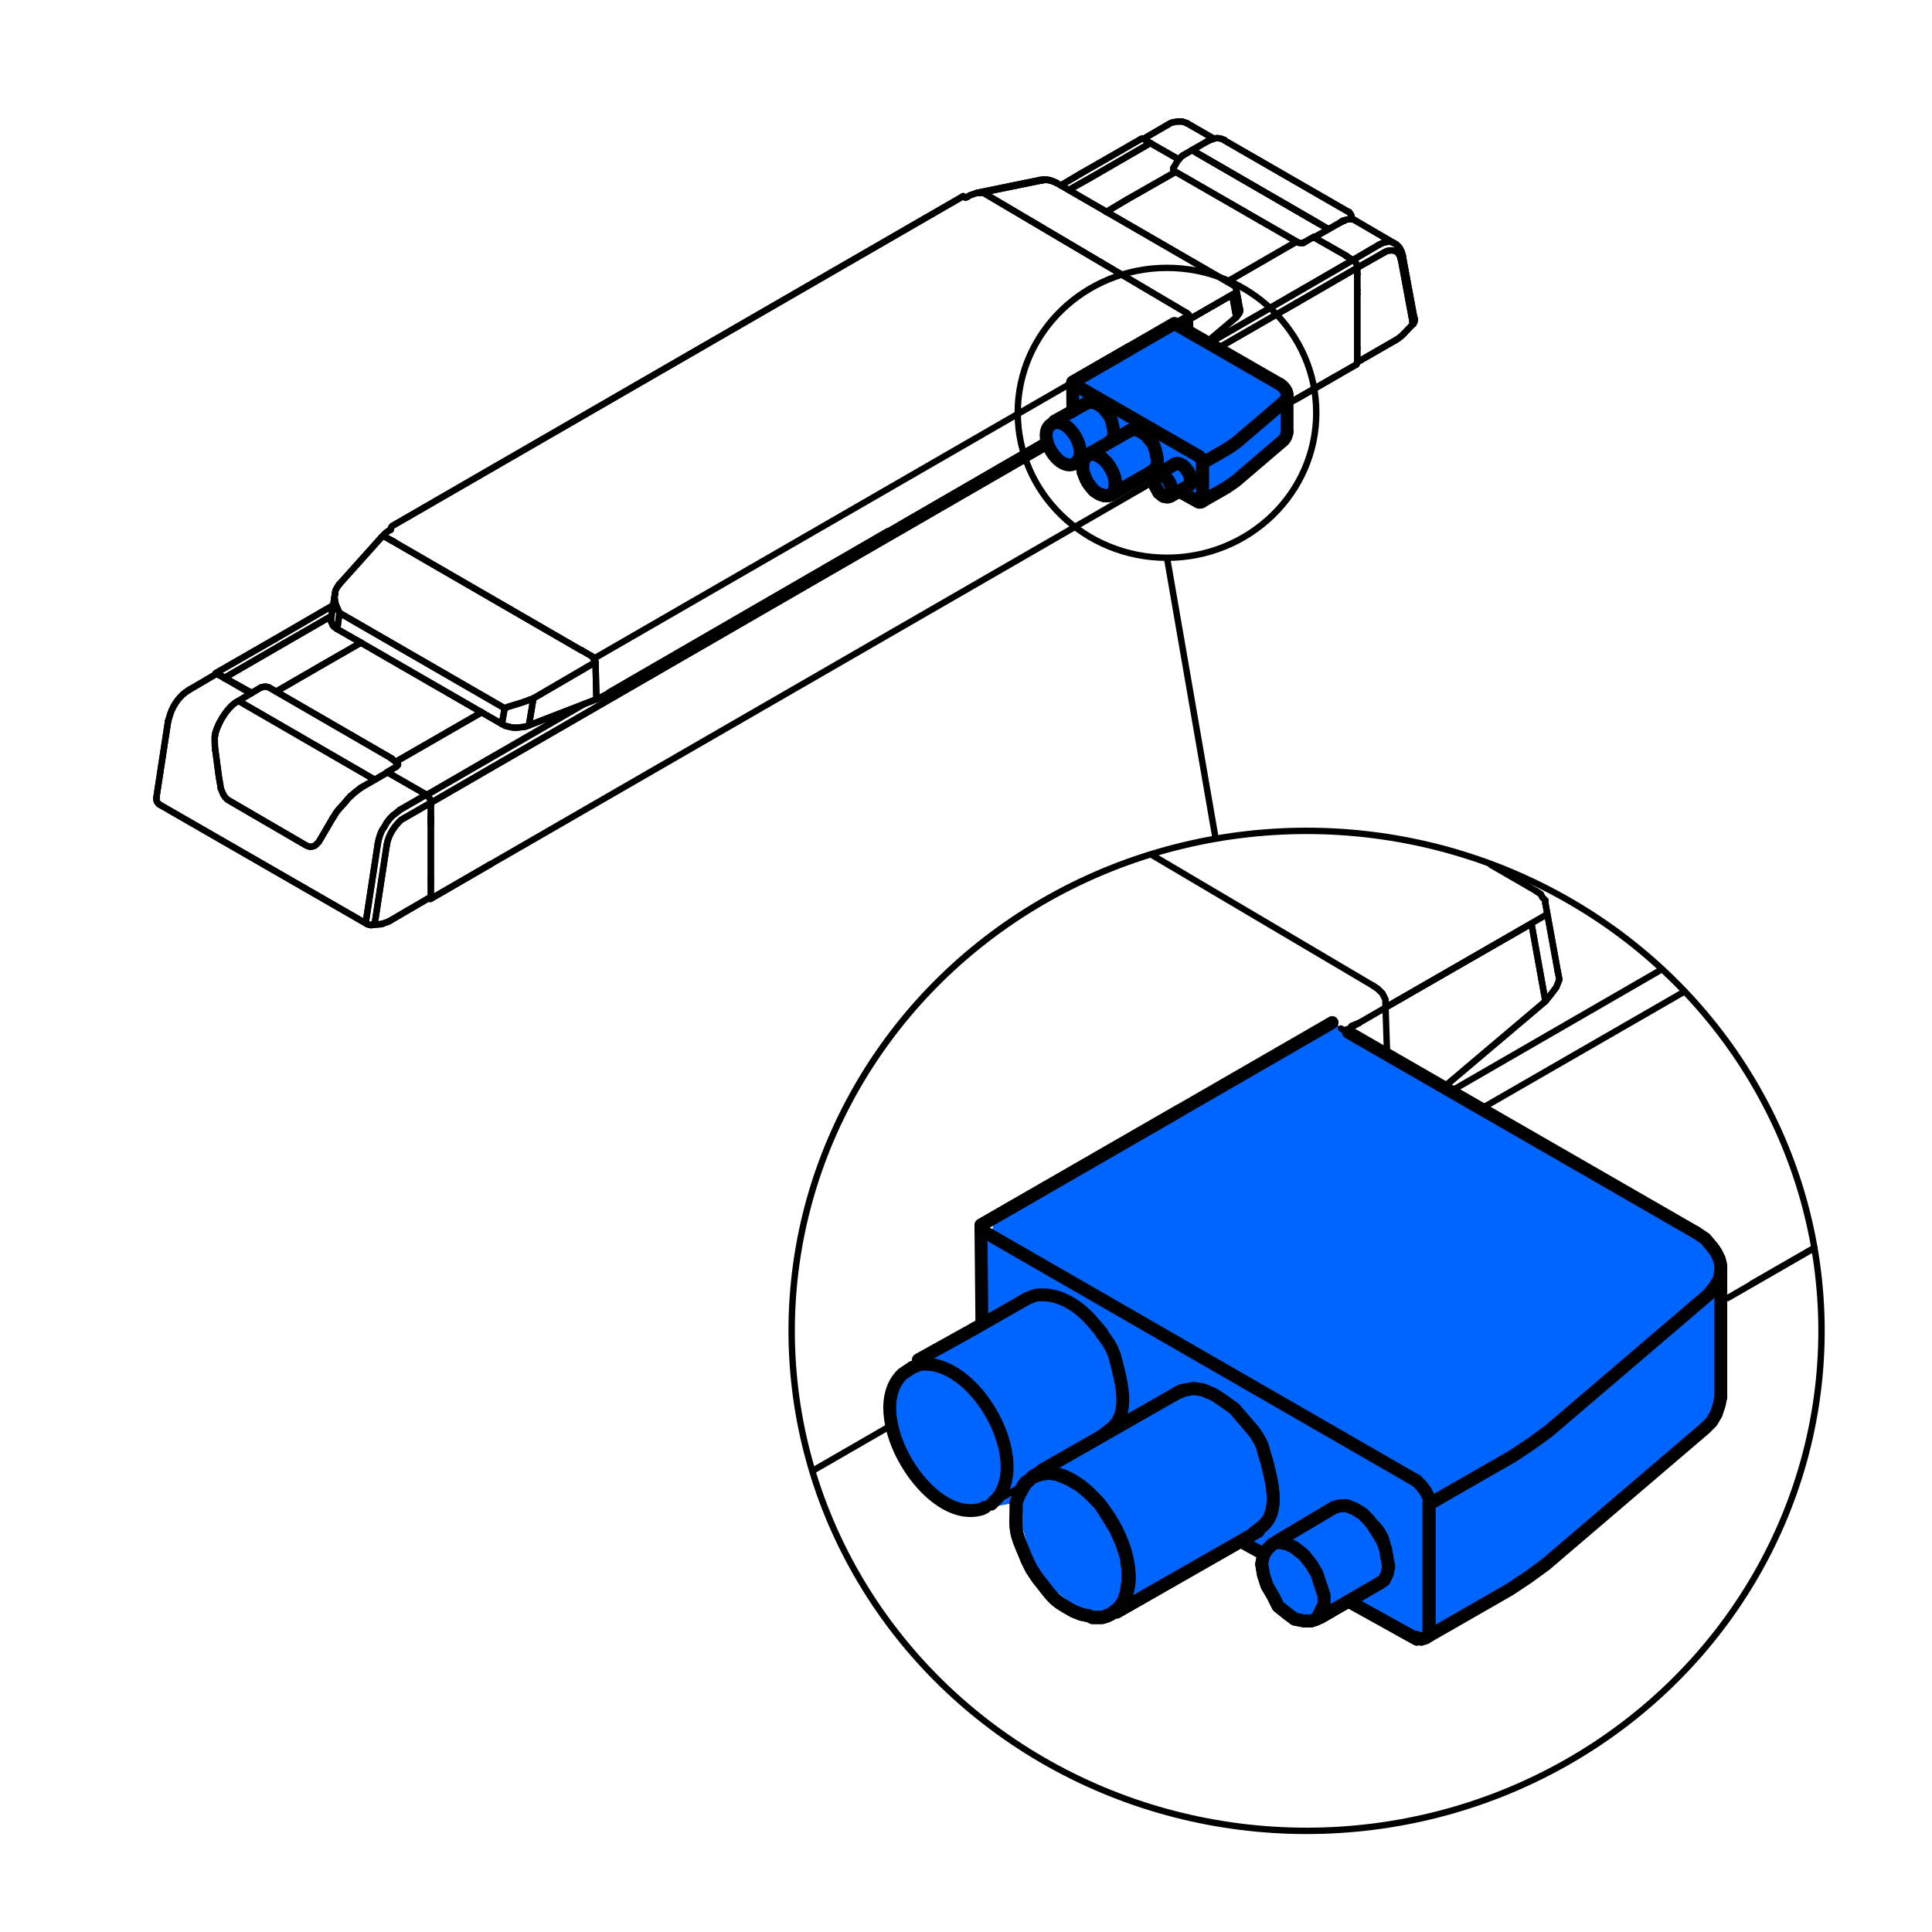 <?xml version="1.0" encoding="UTF-8"?>
<!DOCTYPE svg PUBLIC "-//W3C//DTD SVG 1.1//EN" "http://www.w3.org/Graphics/SVG/1.1/DTD/svg11.dtd">
<!-- Creator: CorelDRAW 2017 -->
<svg xmlns="http://www.w3.org/2000/svg" xml:space="preserve" width="400px" height="400px" version="1.1" style="shape-rendering:geometricPrecision; text-rendering:geometricPrecision; image-rendering:optimizeQuality; fill-rule:evenodd; clip-rule:evenodd"
viewBox="0 0 400000 400000"
 xmlns:xlink="http://www.w3.org/1999/xlink">
 <defs>
  <style type="text/css">
   <![CDATA[
    .str2 {stroke:black;stroke-width:1322}
    .str1 {stroke:black;stroke-width:2668;stroke-linecap:round;stroke-linejoin:round}
    .str0 {stroke:black;stroke-width:1322;stroke-linecap:round;stroke-linejoin:round}
    .fil0 {fill:none}
    .fil2 {fill:none;fill-rule:nonzero}
    .fil1 {fill:#0064FF}
   ]]>
  </style>
 </defs>
 <g id="Layer_x0020_1">
  <rect class="fil0" x="-1" y="-3" width="400002" height="400000"/>
  <polygon class="fil1" points="255390,223575 275955,211706 340548,249086 356132,259784 356274,289245 354345,294386 316427,326523 293350,339376 279469,331664 269116,336508 264632,332564 261404,322884 258106,319070 237812,330836 224677,334397 214234,325880 210378,311098 203308,312383 192500,309858 185592,298418 184756,287835 188882,282742 203292,274125 203146,259567 205165,255833 206017,252071 "/>
  <line class="fil2 str0" x1="279790" y1="212763" x2="279790" y2= "214049" />
  <line class="fil2 str0" x1="278828" y1="213406" x2="279790" y2= "212763" />
  <line class="fil2 str0" x1="319962" y1="207299" x2="299074" y2= "224973" />
  <line class="fil2 str0" x1="287183" y1="218226" x2="286861" y2= "208583" />
  <polyline class="fil2 str0" points="319962,207299 321247,205692 322210,204406 322853,202799 322531,201192 "/>
  <line class="fil2 str0" x1="317069" y1="191230" x2="319962" y2= "207299" />
  <line class="fil2 str0" x1="319962" y1="187054" x2="322531" y2= "201192" />
  <polyline class="fil2 str0" points="286861,208583 286861,206978 286218,205692 285254,204728 284290,204085 "/>
  <line class="fil2 str0" x1="286861" y1="208583" x2="317069" y2= "191230" />
  <line class="fil2 str0" x1="279790" y1="212440" x2="281397" y2= "211797" />
  <polyline class="fil2 str0" points="318033,184482 318997,185125 319319,185768 319962,186411 319962,187054 "/>
  <polyline class="fil2 str1" points="226123,334879 228052,334879 229980,334236 231266,333272 232552,331665 233194,329736 233516,327486 233516,324916 233194,322345 232230,319452 230945,316560 229337,313990 227730,311419 225480,309169 223554,307562 221304,306276 219054,305312 217125,304992 215197,305312 213592,305955 212306,307240 211342,308848 "/>
  <path class="fil2 str1" d="M230302 333914l1285 -964c7373,-8110 -5273,-29647 -16069,-27958l-1605 641"/>
  <polyline class="fil2 str1" points="259411,296143 255556,291645 253307,290038 251378,288752 249128,287788 247200,287466 245272,287788 243665,288430 "/>
  <path class="fil2 str1" d="M211021 309490l-643 1607 0 1929c-288,4852 470,5434 2250,9962l964 1928 1283 1927c3179,3893 2861,4275 7393,6750l1607 643 1605 321"/>
  <line class="fil2 str1" x1="211021" y1="309490" x2="211342" y2= "308848" />
  <polyline class="fil2 str1" points="225480,334557 226123,334879 228373,334879 229337,334557 230302,333914 "/>
  <polyline class="fil2 str1" points="213913,305633 213270,306276 212306,306919 211663,307883 211342,308848 "/>
  <line class="fil2 str1" x1="260509" y1="317018" x2="231201" y2= "333770" />
  <line class="fil2 str1" x1="244490" y1="287960" x2="215728" y2= "304395" />
  <line class="fil2 str1" x1="217125" y1="303707" x2="213913" y2= "305633" />
  <path class="fil2 str0" d="M205235 311419l1286 -1286c6716,-8448 -4827,-28979 -16067,-27636l-1607 643"/>
  <path class="fil2 str0" d="M228103 275902l-1927 -2250c-2943,-3429 -7228,-6163 -11890,-5463l-1607 643"/>
  <line class="fil2 str0" x1="187631" y1="283949" x2="190132" y2= "281533" />
  <line class="fil2 str0" x1="201701" y1="275105" x2="190132" y2= "281533" />
  <line class="fil2 str0" x1="205235" y1="311419" x2="203950" y2= "312062" />
  <path class="fil2 str0" d="M188847 283140l-965 641 -964 643c-8651,8017 5182,31536 16390,27959l642 -321"/>
  <line class="fil2 str0" x1="212679" y1="268832" x2="201701" y2= "275105" />
  <line class="fil2 str0" x1="211342" y1="307835" x2="206200" y2= "310728" />
  <line class="fil2 str1" x1="293256" y1="339035" x2="293288" y2= "339055" />
  <line class="fil2 str1" x1="295860" y1="337448" x2="295860" y2= "311419" />
  <line class="fil2 str0" x1="356274" y1="289245" x2="356274" y2= "263214" />
  <line class="fil2 str0" x1="279147" y1="213726" x2="277614" y2= "212936" />
  <polyline class="fil2 str0" points="293288,306598 294252,307562 295217,308848 295860,310133 295860,311419 313212,301457 317069,298885 320604,296314 353705,268035 354988,266428 355953,264821 356274,263214 "/>
  <line class="fil2 str0" x1="351133" y1="255181" x2="279148" y2= "213726" />
  <polyline class="fil2 str0" points="356274,263214 356274,261931 355953,260645 355310,259359 354667,258395 353062,256467 351133,255181 "/>
  <polyline class="fil2 str1" points="295860,337448 295860,338412 295217,339055 294252,339376 293288,339055 "/>
  <polyline class="fil2 str0" points="295217,339055 312569,329093 316426,326523 319962,323952 353062,295671 354346,294386 355310,292781 355953,290852 356274,289245 "/>
  <polygon class="fil2 str1" points="261214,323833 261594,326110 262353,328388 263492,330286 264631,332564 266530,334083 268049,335222 269945,335602 271464,335602 272603,335222 274122,332185 274122,330286 273362,328008 272603,325732 271464,323833 269945,321935 268049,320416 266530,319657 264631,319277 263492,319657 262353,320796 261594,321935 "/>
  <polyline class="fil2 str1" points="276257,312062 277542,311740 278828,311740 280433,312383 282040,313347 283326,314633 284281,315825 286329,319143 "/>
  <polyline class="fil2 str1" points="286218,318809 286861,320738 287183,322666 287504,324273 287183,325880 286540,327165 285576,327808 "/>
  <line class="fil2 str1" x1="279469" y1="331665" x2="293350" y2= "339376" />
  <line class="fil2 str1" x1="285576" y1="327808" x2="273364" y2= "334879" />
  <line class="fil2 str1" x1="276257" y1="312062" x2="264366" y2= "319131" />
  <path class="fil2 str1" d="M284493 316014c823,763 1808,2320 1906,3336"/>
  <line class="fil2 str0" x1="278428" y1="213487" x2="319811" y2= "189577" />
  <line class="fil2 str0" x1="357695" y1="268742" x2="375659" y2= "258373" />
  <path class="fil2 str0" d="M228340 297097l1755 -1347c3919,-3179 2013,-9775 990,-13854l-350 -1282 -546 -1364 -670 -1191 -1532 -2157"/>
  <path class="fil2 str1" d="M259586 317376l1710 -1311c3818,-3098 1961,-9522 964,-13496l-214 -688 -210 -673 -261 -951 -273 -996 -594 -1189 -775 -1253 -880 -1094"/>
  <line class="fil2 str0" x1="184666" y1="295031" x2="168583" y2= "304314" />
  <line class="fil2 str0" x1="279790" y1="212763" x2="279790" y2= "214049" />
  <line class="fil2 str0" x1="319962" y1="207299" x2="299074" y2= "224973" />
  <line class="fil2 str0" x1="284290" y1="204085" x2="238470" y2= "177001" />
  <polyline class="fil2 str0" points="319962,207299 321247,205692 322210,204406 322853,202799 322531,201192 "/>
  <line class="fil2 str0" x1="317069" y1="191230" x2="319962" y2= "207299" />
  <line class="fil2 str0" x1="308659" y1="179056" x2="318034" y2= "184482" />
  <line class="fil2 str0" x1="319962" y1="187054" x2="322531" y2= "201192" />
  <polyline class="fil2 str0" points="286861,208583 286861,206978 286218,205692 285254,204728 284290,204085 "/>
  <line class="fil2 str0" x1="286861" y1="208583" x2="317069" y2= "191230" />
  <line class="fil2 str0" x1="279790" y1="212440" x2="281397" y2= "211797" />
  <polyline class="fil2 str0" points="318033,184482 318997,185125 319319,185768 319962,186411 319962,187054 "/>
  <line class="fil2 str0" x1="306785" y1="229473" x2="348794" y2= "205265" />
  <line class="fil2 str0" x1="300359" y1="225937" x2="344125" y2= "200660" />
  <line class="fil2 str0" x1="362702" y1="265785" x2="375659" y2= "258340" />
  <polyline class="fil2 str1" points="226123,334879 228052,334879 229980,334236 231266,333272 232552,331665 233194,329736 233516,327486 233516,324916 233194,322345 232230,319452 230945,316560 229337,313990 227730,311419 225480,309169 223554,307562 221304,306276 219054,305312 217125,304992 215197,305312 213592,305955 212306,307240 211342,308848 "/>
  <path class="fil2 str1" d="M230302 333914l1285 -964c7373,-8110 -5273,-29647 -16069,-27958l-1605 641"/>
  <polyline class="fil2 str1" points="259411,296143 255556,291645 253307,290038 251378,288752 249128,287788 247200,287466 245272,287788 243665,288430 "/>
  <path class="fil2 str1" d="M211021 309490l-643 1607 0 1929c-288,4852 470,5434 2250,9962l964 1928 1283 1927c3179,3893 2861,4275 7393,6750l1607 643 1605 321"/>
  <line class="fil2 str1" x1="211021" y1="309490" x2="211342" y2= "308848" />
  <polyline class="fil2 str1" points="225480,334557 226123,334879 228373,334879 229337,334557 230302,333914 "/>
  <polyline class="fil2 str1" points="213913,305633 213270,306276 212306,306919 211663,307883 211342,308848 "/>
  <line class="fil2 str1" x1="260509" y1="317018" x2="231201" y2= "333770" />
  <line class="fil2 str1" x1="244490" y1="287960" x2="215728" y2= "304395" />
  <line class="fil2 str1" x1="217125" y1="303707" x2="213913" y2= "305633" />
  <path class="fil2 str1" d="M205235 311419l1286 -1286c6716,-8448 -4827,-28979 -16067,-27636l-1607 643"/>
  <path class="fil2 str1" d="M228103 275902l-1927 -2250c-2943,-3429 -7228,-6163 -11890,-5463l-1607 643"/>
  <line class="fil2 str0" x1="187631" y1="283949" x2="190132" y2= "281533" />
  <line class="fil2 str1" x1="201701" y1="275105" x2="190132" y2= "281533" />
  <line class="fil2 str0" x1="205235" y1="311419" x2="203950" y2= "312062" />
  <path class="fil2 str1" d="M188847 283140l-965 641 -964 643c-8651,8017 5182,31536 16390,27959l642 -321"/>
  <line class="fil2 str1" x1="212679" y1="268832" x2="201701" y2= "275105" />
  <line class="fil2 str0" x1="211342" y1="307835" x2="206200" y2= "310728" />
  <line class="fil2 str1" x1="293256" y1="339035" x2="293288" y2= "339055" />
  <line class="fil2 str1" x1="295860" y1="337448" x2="295860" y2= "311419" />
  <line class="fil2 str1" x1="203346" y1="254784" x2="293288" y2= "306598" />
  <line class="fil2 str1" x1="356274" y1="289245" x2="356274" y2= "263214" />
  <polyline class="fil2 str1" points="293288,306598 294252,307562 295217,308848 295860,310133 295860,311419 313212,301457 317069,298885 320604,296314 353705,268035 354988,266428 355953,264821 356274,263214 "/>
  <line class="fil2 str1" x1="351133" y1="255181" x2="279148" y2= "213726" />
  <polyline class="fil2 str1" points="356274,263214 356274,261931 355953,260645 355310,259359 354667,258395 353062,256467 351133,255181 "/>
  <polyline class="fil2 str1" points="295860,337448 295860,338412 295217,339055 294252,339376 293288,339055 "/>
  <polyline class="fil2 str1" points="295217,339055 312569,329093 316426,326523 319962,323952 353062,295671 354346,294386 355310,292781 355953,290852 356274,289245 "/>
  <polygon class="fil2 str1" points="261214,323833 261594,326110 262353,328388 263492,330286 264631,332564 266530,334083 268049,335222 269945,335602 271464,335602 272603,335222 274122,332185 274122,330286 273362,328008 272603,325732 271464,323833 269945,321935 268049,320416 266530,319657 264631,319277 263492,319657 262353,320796 261594,321935 "/>
  <polyline class="fil2 str1" points="276257,312062 277542,311740 278828,311740 280433,312383 282040,313347 283326,314633 284281,315825 286329,319143 "/>
  <polyline class="fil2 str1" points="286218,318809 286861,320738 287183,322666 287504,324273 287183,325880 286540,327165 285576,327808 "/>
  <line class="fil2 str1" x1="279469" y1="331665" x2="293350" y2= "339376" />
  <line class="fil2 str1" x1="285576" y1="327808" x2="273364" y2= "334879" />
  <line class="fil2 str1" x1="276257" y1="312062" x2="264366" y2= "319131" />
  <path class="fil2 str1" d="M284493 316014c823,763 1808,2320 1906,3336"/>
  <path class="fil2 str1" d="M228340 297097l1755 -1347c3919,-3179 2013,-9775 990,-13854l-350 -1282 -546 -1364 -670 -1191 -1532 -2157"/>
  <path class="fil2 str1" d="M259586 317376l1710 -1311c3818,-3098 1961,-9522 964,-13496l-214 -688 -210 -673 -261 -951 -273 -996 -594 -1189 -775 -1253 -880 -1094"/>
  <line class="fil2 str1" x1="257047" y1="319208" x2="261691" y2= "321788" />
  <polyline class="fil2 str1" points="203292,274125 203087,253609 244230,229943 "/>
  <polyline class="fil2 str1" points="275803,211706 274598,212417 203622,253381 "/>
  <ellipse class="fil0 str2" cx="270515" cy="275541" rx="106610" ry="103520"/>
  <polygon class="fil1" points="237231,70404 243192,66963 261916,77798 266434,80899 266475,89440 265916,90930 254924,100246 248234,103972 244211,101736 241209,103140 239910,101997 238974,99191 238018,98085 232135,101496 228328,102529 225300,100059 224183,95774 222133,96147 219000,95415 216998,92099 216755,89031 217951,87554 222128,85057 222086,80837 222672,79754 222919,78664 "/>
  <polyline class="fil2 str0" points="270108,50128 272064,49010 272157,49104 277561,46029 278446,45610 "/>
  <polyline class="fil2 str0" points="279703,45377 279796,45191 279703,45191 "/>
  <line class="fil2 str0" x1="277933" y1="45750" x2="277561" y2= "46029" />
  <line class="fil2 str0" x1="277933" y1="45750" x2="278212" y2= "45657" />
  <line class="fil2 str0" x1="243093" y1="35409" x2="268804" y2= "50222" />
  <polyline class="fil2 str0" points="243093,35409 242907,35223 242907,34851 "/>
  <polyline class="fil2 str0" points="270108,50128 269828,50315 269083,50315 268804,50222 "/>
  <line class="fil2 str0" x1="279796" y1="44725" x2="279796" y2= "45191" />
  <polyline class="fil2 str0" points="253526,29075 279051,43794 279330,43887 279516,44166 279703,44445 279796,44632 279796,44725 "/>
  <line class="fil2 str0" x1="279796" y1="45004" x2="279703" y2= "45377" />
  <polyline class="fil2 str0" points="242907,34851 243838,33267 244117,32987 244397,32615 244676,32335 244956,32149 "/>
  <line class="fil2 str0" x1="249800" y1="29354" x2="244956" y2= "32149" />
  <path class="fil2 str0" d="M249800 29354l559 -279c1155,-447 1511,-654 2702,-279l465 186"/>
  <polyline class="fil2 str0" points="82028,158747 80164,159865 79978,160051 74668,163125 "/>
  <polyline class="fil2 str0" points="82307,158002 82400,158188 82400,158374 82214,158561 82028,158747 "/>
  <line class="fil2 str0" x1="81004" y1="156977" x2="55572" y2= "142259" />
  <polyline class="fil2 str0" points="53989,142352 54734,142166 55107,142166 55480,142259 "/>
  <line class="fil2 str0" x1="49145" y1="145239" x2="53989" y2= "142352" />
  <path class="fil2 str0" d="M44520 152386c163,-1902 2166,-5450 4159,-6867l466 -280"/>
  <line class="fil2 str0" x1="82308" y1="158002" x2="81190" y2= "157164" />
  <line class="fil2 str0" x1="81004" y1="156977" x2="81190" y2= "157164" />
  <line class="fil2 str0" x1="278120" y1="45750" x2="278028" y2= "45750" />
  <polyline class="fil2 str0" points="279425,45377 278772,45470 278120,45750 "/>
  <line class="fil2 str0" x1="290044" y1="53668" x2="292466" y2= "66710" />
  <path class="fil2 str0" d="M286411 52364l652 -373c1238,-309 2273,-228 2795,1118l186 559"/>
  <line class="fil2 str0" x1="281008" y1="55438" x2="286411" y2= "52364" />
  <polyline class="fil2 str0" points="292465,66710 292745,66524 292838,66244 292838,65965 "/>
  <polyline class="fil2 str0" points="290416,52923 290416,53203 290323,53482 290044,53668 "/>
  <polyline class="fil2 str0" points="288739,50408 288180,50128 287621,50035 286876,50128 286224,50315 285479,50687 "/>
  <line class="fil2 str0" x1="285479" y1="50687" x2="280076" y2= "53854" />
  <polyline class="fil2 str0" points="292558,67083 292558,66989 292465,66710 "/>
  <polyline class="fil2 str0" points="280448,45563 280262,45470 279982,45377 279423,45377 "/>
  <line class="fil2 str0" x1="281007" y1="75001" x2="288926" y2= "70436" />
  <line class="fil2 str0" x1="236665" y1="28796" x2="241789" y2= "25815" />
  <polyline class="fil2 str0" points="245794,25535 245329,25349 244770,25163 243745,25163 243279,25256 242720,25349 242254,25535 241789,25815 "/>
  <line class="fil2 str0" x1="251291" y1="28703" x2="245794" y2= "25535" />
  <line class="fil2 str0" x1="292838" y1="65965" x2="290416" y2= "52923" />
  <polyline class="fil2 str0" points="288739,50408 289112,50594 289671,51153 289857,51432 290230,52178 290416,52923 "/>
  <polyline class="fil2 str0" points="290603,69132 290230,69504 289764,69877 289391,70156 288926,70436 "/>
  <line class="fil2 str0" x1="290603" y1="69132" x2="292558" y2= "67083" />
  <path class="fil2 str0" d="M292555 67132c302,-314 433,-754 353,-1182"/>
  <line class="fil2 str0" x1="288739" y1="50408" x2="280448" y2= "45563" />
  <line class="fil2 str0" x1="278119" y1="45750" x2="278446" y2= "45610" />
  <polyline class="fil2 str0" points="74668,163125 73363,164150 72618,164802 "/>
  <line class="fil2 str0" x1="89200" y1="182036" x2="89200" y2= "181943" />
  <polyline class="fil2 str0" points="45323,139744 45044,139651 44578,139651 "/>
  <line class="fil2 str0" x1="45323" y1="139744" x2="51938" y2= "143563" />
  <line class="fil2 str0" x1="80164" y1="159865" x2="88268" y2= "164523" />
  <polyline class="fil2 str0" points="89200,166200 89200,165827 89013,165455 88827,165082 88548,164802 88268,164523 "/>
  <line class="fil2 str0" x1="89200" y1="166665" x2="89200" y2= "166200" />
  <line class="fil2 str0" x1="89200" y1="166759" x2="89200" y2= "166665" />
  <line class="fil2 str0" x1="89200" y1="170671" x2="89200" y2= "168994" />
  <line class="fil2 str0" x1="89200" y1="185669" x2="89200" y2= "166225" />
  <line class="fil2 str0" x1="79139" y1="191258" x2="78767" y2= "191352" />
  <line class="fil2 str0" x1="83704" y1="169367" x2="89200" y2= "166200" />
  <path class="fil2 str0" d="M80071 174956l186 -838c482,-1690 1520,-3185 2794,-4378l653 -373"/>
  <line class="fil2 str0" x1="77649" y1="190793" x2="80071" y2= "174956" />
  <polyline class="fil2 str0" points="77649,190793 77462,191165 77183,191445 76810,191538 "/>
  <line class="fil2 str0" x1="88268" y1="164523" x2="82772" y2= "167690" />
  <polyline class="fil2 str0" points="82772,167690 82121,168249 81375,168808 80723,169460 80071,170299 79605,171137 79046,171975 78674,172907 78394,173838 78208,174770 "/>
  <polyline class="fil2 str0" points="78208,174770 75786,190606 75786,190886 75879,191165 76065,191352 "/>
  <polyline class="fil2 str0" points="68892,169367 66657,173186 66004,174304 65632,174677 65259,175049 64793,175235 64327,175329 63861,175235 63396,175049 47560,165827 47094,165548 46628,165082 46255,164523 45696,163218 45603,162474 45323,160890 44579,155301 "/>
  <path class="fil2 str0" d="M72618 164802l-652 653c-763,1076 -2242,2339 -2701,3353l-373 559"/>
  <path class="fil2 str0" d="M44579 155301l-94 -839c13,-2136 -246,-1985 571,-3994l428 -919"/>
  <polyline class="fil2 str0" points="80630,190699 80257,190886 79698,191072 79232,191258 78767,191352 "/>
  <line class="fil2 str0" x1="76810" y1="191538" x2="78767" y2= "191352" />
  <line class="fil2 str0" x1="80630" y1="190699" x2="89200" y2= "185692" />
  <path class="fil2 str0" d="M75995 191304c249,144 538,205 824,172"/>
  <line class="fil2 str0" x1="33027" y1="166573" x2="76065" y2= "191352" />
  <line class="fil2 str0" x1="32375" y1="165176" x2="34797" y2= "149339" />
  <path class="fil2 str0" d="M39175 142818l-838 559c-1552,1189 -2776,3153 -3261,5030l-279 932"/>
  <line class="fil2 str0" x1="39175" y1="142818" x2="44578" y2= "139651" />
  <path class="fil2 str0" d="M32391 165204c-84,550 177,1095 659,1374"/>
  <line class="fil2 str0" x1="216729" y1="91024" x2="186640" y2= "108444" />
  <line class="fil2 str0" x1="183753" y1="110027" x2="126089" y2= "143377" />
  <line class="fil2 str0" x1="216729" y1="91117" x2="186547" y2= "108537" />
  <line class="fil2 str0" x1="186490" y1="108537" x2="125446" y2= "143843" />
  <line class="fil2 str0" x1="80909" y1="109655" x2="80909" y2= "109469" />
  <line class="fil2 str0" x1="244304" y1="67269" x2="244304" y2= "67642" />
  <polyline class="fil2 str0" points="246167,65220 244114,66430 123202,136217 "/>
  <line class="fil2 str0" x1="244025" y1="67456" x2="244304" y2= "67269" />
  <line class="fil2 str0" x1="199403" y1="40627" x2="199873" y2= "40906" />
  <polyline class="fil2 str0" points="80908,109469 81001,109189 81187,108910 199402,40627 "/>
  <polyline class="fil2 str0" points="122457,135831 122736,136110 122922,136390 123109,136763 123202,137135 "/>
  <path class="fil2 str0" d="M104478 146637l652 -279c1272,-420 2562,-739 3819,-1211l746 -280"/>
  <line class="fil2 str0" x1="109695" y1="144867" x2="110439" y2= "144588" />
  <line class="fil2 str0" x1="110439" y1="144588" x2="123202" y2= "137135" />
  <polyline class="fil2 str0" points="69359,122882 69265,123628 69359,124373 69545,125211 69917,126050 70290,126888 "/>
  <polyline class="fil2 str0" points="69359,122882 69452,122230 69824,121578 70196,121019 "/>
  <line class="fil2 str0" x1="79047" y1="111145" x2="70196" y2= "121019" />
  <line class="fil2 str0" x1="80907" y1="111817" x2="120474" y2= "134710" />
  <line class="fil2 str0" x1="74202" y1="132757" x2="69824" y2= "130242" />
  <line class="fil2 str0" x1="79406" y1="110985" x2="81748" y2= "112263" />
  <line class="fil2 str0" x1="120407" y1="134620" x2="122457" y2= "135831" />
  <polyline class="fil2 str0" points="123481,144774 124506,144308 125438,143843 "/>
  <line class="fil2 str0" x1="123481" y1="144774" x2="109508" y2= "150177" />
  <line class="fil2 str0" x1="103919" y1="149898" x2="99541" y2= "147382" />
  <polyline class="fil2 str0" points="123202,137135 123295,137042 123109,136763 122736,136017 122457,135831 "/>
  <line class="fil2 str0" x1="123295" y1="137042" x2="123481" y2= "144774" />
  <polyline class="fil2 str0" points="80817,109747 80723,109747 80257,110027 79792,110399 79047,111145 "/>
  <polyline class="fil2 str0" points="68520,128193 68520,128658 68706,129031 68893,129496 69265,129869 69824,130242 "/>
  <path class="fil2 str0" d="M103919 149898l652 372c2146,559 2014,424 4192,186l745 -279"/>
  <line class="fil2 str0" x1="70290" y1="126888" x2="104478" y2= "146637" />
  <line class="fil2 str0" x1="109508" y1="150177" x2="110439" y2= "144588" />
  <line class="fil2 str0" x1="69824" y1="130242" x2="70290" y2= "126888" />
  <line class="fil2 str0" x1="104478" y1="146637" x2="103919" y2= "149898" />
  <line class="fil2 str0" x1="69359" y1="122882" x2="68520" y2= "128193" />
  <line class="fil2 str0" x1="99541" y1="147382" x2="74202" y2= "132757" />
  <line class="fil2 str0" x1="255949" y1="65685" x2="249894" y2= "70809" />
  <line class="fil2 str0" x1="245608" y1="64754" x2="203525" y2= "39879" />
  <line class="fil2 str0" x1="246447" y1="68852" x2="246354" y2= "66058" />
  <line class="fil2 str0" x1="202384" y1="39881" x2="202477" y2= "39881" />
  <polyline class="fil2 str0" points="202384,39881 201359,40254 200800,40440 200335,40720 "/>
  <polyline class="fil2 str0" points="255949,65685 256321,65220 256600,64847 256787,64381 256693,63915 "/>
  <line class="fil2 str0" x1="255110" y1="61027" x2="255949" y2= "65685" />
  <line class="fil2 str0" x1="218686" y1="37832" x2="255390" y2= "59071" />
  <line class="fil2 str0" x1="255949" y1="59816" x2="256693" y2= "63915" />
  <line class="fil2 str0" x1="215612" y1="37366" x2="216171" y2= "37273" />
  <line class="fil2 str0" x1="202850" y1="39974" x2="215612" y2= "37366" />
  <polyline class="fil2 str0" points="216171,37273 216823,37273 217382,37366 218034,37552 218686,37832 "/>
  <polyline class="fil2 str0" points="246354,66058 246354,65592 246167,65220 245888,64940 245608,64754 "/>
  <polyline class="fil2 str0" points="202850,39974 202663,39881 202477,39881 "/>
  <line class="fil2 str0" x1="246354" y1="66058" x2="255110" y2= "61027" />
  <line class="fil2 str0" x1="244304" y1="67176" x2="244770" y2= "66989" />
  <polyline class="fil2 str0" points="215985,37180 216078,37180 216171,37273 "/>
  <polyline class="fil2 str0" points="215239,37273 215426,37273 215612,37366 "/>
  <line class="fil2 str0" x1="200335" y1="40720" x2="199962" y2= "40906" />
  <polyline class="fil2 str0" points="218686,37832 218034,37552 217289,37273 216637,37180 215985,37180 215239,37273 202477,39881 "/>
  <polyline class="fil2 str0" points="255390,59071 255669,59257 255762,59444 255949,59630 255949,59816 "/>
  <line class="fil2 str0" x1="252129" y1="72113" x2="268618" y2= "62611" />
  <line class="fil2 str0" x1="250266" y1="71088" x2="267686" y2= "61027" />
  <line class="fil2 str0" x1="229026" y1="43887" x2="233405" y2= "41278" />
  <line class="fil2 str0" x1="221295" y1="39322" x2="225766" y2= "36807" />
  <line class="fil2 str0" x1="219618" y1="38390" x2="223717" y2= "35969" />
  <line class="fil2 str0" x1="68612" y1="127540" x2="58924" y2= "133129" />
  <line class="fil2 str0" x1="120686" y1="145892" x2="100844" y2= "157350" />
  <line class="fil2 str0" x1="101775" y1="158933" x2="216935" y2= "92424" />
  <line class="fil2 str0" x1="56968" y1="132291" x2="68985" y2= "125304" />
  <line class="fil2 str0" x1="101496" y1="178962" x2="238403" y2= "99938" />
  <line class="fil2 str0" x1="66657" y1="137694" x2="74761" y2= "133037" />
  <line class="fil2 str0" x1="281007" y1="56742" x2="281007" y2= "56650" />
  <line class="fil2 str0" x1="281007" y1="72113" x2="281007" y2= "72020" />
  <line class="fil2 str0" x1="281007" y1="60096" x2="281007" y2= "60841" />
  <polyline class="fil2 str0" points="238249,29727 238156,29634 225766,36807 "/>
  <line class="fil2 str0" x1="280076" y1="53854" x2="267686" y2= "61027" />
  <polyline class="fil2 str0" points="268618,62611 281007,55438 281007,55066 280914,54693 280635,54320 280448,54041 280076,53854 "/>
  <polyline class="fil2 str0" points="280821,75466 280914,75280 281007,75094 281007,74815 "/>
  <polyline class="fil2 str0" points="236852,28796 236572,28703 236386,28703 236200,28796 "/>
  <line class="fil2 str0" x1="268338" y1="82639" x2="280821" y2= "75466" />
  <line class="fil2 str0" x1="223717" y1="35969" x2="236200" y2= "28796" />
  <line class="fil2 str0" x1="280076" y1="53854" x2="278771" y2= "53016" />
  <line class="fil2 str0" x1="281007" y1="56650" x2="281007" y2= "55439" />
  <line class="fil2 str0" x1="281007" y1="60096" x2="281007" y2= "56742" />
  <line class="fil2 str0" x1="281007" y1="74825" x2="281007" y2= "60841" />
  <line class="fil2 str0" x1="238156" y1="29634" x2="236852" y2= "28796" />
  <line class="fil2 str0" x1="238342" y1="29727" x2="238249" y2= "29634" />
  <line class="fil2 str0" x1="244025" y1="32987" x2="238342" y2= "29728" />
  <line class="fil2 str0" x1="243373" y1="35596" x2="233405" y2= "41278" />
  <polyline class="fil2 str0" points="271971,49104 278678,52923 278678,53016 "/>
  <line class="fil2 str0" x1="46535" y1="140489" x2="46535" y2= "140396" />
  <polyline class="fil2 str0" points="58925,133129 46535,140303 46535,140396 "/>
  <line class="fil2 str0" x1="89386" y1="166106" x2="101776" y2= "158933" />
  <line class="fil2 str0" x1="100844" y1="157350" x2="88455" y2= "164523" />
  <line class="fil2 str0" x1="44640" y1="139375" x2="56968" y2= "132291" />
  <line class="fil2 str0" x1="89107" y1="186135" x2="101496" y2= "178962" />
  <line class="fil2 str0" x1="45137" y1="139557" x2="46535" y2= "140303" />
  <line class="fil2 str0" x1="57155" y1="143191" x2="66657" y2= "137694" />
  <polyline class="fil2 str0" points="52124,143470 46628,140396 46535,140396 "/>
  <line class="fil2 str0" x1="81934" y1="157723" x2="99726" y2= "147475" />
  <line class="fil2 str0" x1="254085" y1="58326" x2="268431" y2= "50035" />
  <polyline class="fil2 str1" points="228747,102668 229306,102668 229865,102482 230238,102202 230610,101736 230797,101177 230890,100525 230890,99780 230797,99035 230517,98196 230144,97358 229679,96613 229213,95867 228560,95215 228002,94749 227350,94377 226697,94097 226138,94005 225579,94097 225114,94283 224742,94656 224462,95122 "/>
  <path class="fil2 str1" d="M229958 102388l373 -279c2137,-2351 -1529,-8594 -4658,-8104l-465 185"/>
  <polyline class="fil2 str1" points="238396,91439 237279,90135 236627,89669 236068,89297 235415,89017 234856,88924 234298,89017 233832,89204 "/>
  <path class="fil2 str1" d="M224369 95308l-186 466 0 559c-84,1407 136,1575 652,2888l279 559 373 559c921,1128 829,1239 2142,1956l466 187 465 93"/>
  <line class="fil2 str1" x1="224369" y1="95308" x2="224462" y2= "95122" />
  <polyline class="fil2 str1" points="228560,102575 228747,102668 229399,102668 229679,102575 229958,102388 "/>
  <polyline class="fil2 str1" points="225208,94190 225021,94377 224742,94563 224555,94842 224462,95122 "/>
  <line class="fil2 str1" x1="238715" y1="97490" x2="230219" y2= "102347" />
  <line class="fil2 str1" x1="234071" y1="89067" x2="225733" y2= "93831" />
  <line class="fil2 str1" x1="226138" y1="93632" x2="225208" y2= "94190" />
  <path class="fil2 str0" d="M222692 95867l373 -372c1946,-2449 -1400,-8401 -4658,-8011l-466 186"/>
  <path class="fil2 str0" d="M229321 85572l-559 -652c-853,-994 -2095,-1787 -3447,-1584l-465 186"/>
  <line class="fil2 str0" x1="217589" y1="87904" x2="218314" y2= "87204" />
  <line class="fil2 str0" x1="221667" y1="85341" x2="218314" y2= "87204" />
  <line class="fil2 str0" x1="222692" y1="95867" x2="222319" y2= "96054" />
  <path class="fil2 str0" d="M217941 87670l-279 186 -280 186c-2508,2324 1502,9142 4751,8105l186 -93"/>
  <line class="fil2 str0" x1="224850" y1="83522" x2="221667" y2= "85341" />
  <line class="fil2 str0" x1="224462" y1="94829" x2="222971" y2= "95667" />
  <line class="fil2 str1" x1="248207" y1="103873" x2="248217" y2= "103879" />
  <line class="fil2 str1" x1="248962" y1="103413" x2="248962" y2= "95867" />
  <line class="fil2 str0" x1="266475" y1="89440" x2="266475" y2= "81894" />
  <line class="fil2 str0" x1="244117" y1="67549" x2="243673" y2= "67320" />
  <polyline class="fil2 str0" points="248217,94470 248496,94749 248776,95122 248962,95495 248962,95867 253992,92980 255110,92234 256135,91489 265730,83291 266102,82826 266381,82360 266475,81894 "/>
  <line class="fil2 str0" x1="264985" y1="79565" x2="244117" y2= "67548" />
  <polyline class="fil2 str0" points="266475,81894 266475,81522 266381,81149 266195,80777 266009,80497 265544,79938 264985,79565 "/>
  <polyline class="fil2 str1" points="248962,103413 248962,103692 248776,103879 248496,103972 248217,103879 "/>
  <polyline class="fil2 str0" points="248776,103879 253806,100991 254924,100246 255949,99501 265544,91303 265916,90930 266195,90465 266381,89906 266475,89440 "/>
  <polygon class="fil2 str1" points="238919,99466 239029,100126 239249,100787 239579,101337 239910,101997 240460,102437 240900,102767 241450,102878 241890,102878 242220,102767 242661,101887 242661,101337 242440,100676 242220,100017 241890,99466 241450,98916 240900,98476 240460,98255 239910,98145 239579,98255 239249,98586 239029,98916 "/>
  <polyline class="fil2 str1" points="243279,96054 243652,95961 244025,95961 244490,96147 244956,96426 245329,96799 245605,97145 246199,98107 "/>
  <polyline class="fil2 str1" points="246167,98010 246354,98569 246447,99128 246540,99594 246447,100060 246260,100432 245981,100618 "/>
  <line class="fil2 str1" x1="244211" y1="101736" x2="248234" y2= "103972" />
  <line class="fil2 str1" x1="245981" y1="100618" x2="242441" y2= "102668" />
  <line class="fil2 str1" x1="243279" y1="96054" x2="239832" y2= "98103" />
  <path class="fil2 str1" d="M245667 97199c238,221 524,673 553,968"/>
  <line class="fil2 str0" x1="243909" y1="67479" x2="255905" y2= "60548" />
  <line class="fil2 str0" x1="77590" y1="161433" x2="49561" y2= "145212" />
  <line class="fil2 str0" x1="266887" y1="83496" x2="276606" y2= "77886" />
  <line class="fil2 str0" x1="273092" y1="46306" x2="247660" y2= "31588" />
  <line class="fil2 str0" x1="275066" y1="47449" x2="246796" y2= "31087" />
  <path class="fil2 str0" d="M229389 91716l509 -390c1136,-922 584,-2834 287,-4017l-101 -371 -158 -396 -195 -345 -444 -625"/>
  <path class="fil2 str1" d="M238447 97594l496 -380c1106,-898 568,-2760 279,-3912l-62 -199 -61 -196 -75 -275 -80 -289 -172 -344 -225 -364 -254 -317"/>
  <polyline class="fil2 str0" points="270108,50128 272064,49010 272157,49104 277561,46029 278446,45610 "/>
  <polyline class="fil2 str0" points="279703,45377 279796,45191 279703,45191 "/>
  <line class="fil2 str0" x1="277933" y1="45750" x2="277561" y2= "46029" />
  <line class="fil2 str0" x1="277933" y1="45750" x2="278212" y2= "45657" />
  <line class="fil2 str0" x1="243093" y1="35409" x2="268804" y2= "50222" />
  <polyline class="fil2 str0" points="243093,35409 242907,35223 242907,34851 "/>
  <polyline class="fil2 str0" points="270108,50128 269828,50315 269083,50315 268804,50222 "/>
  <line class="fil2 str0" x1="279796" y1="44725" x2="279796" y2= "45191" />
  <polyline class="fil2 str0" points="253526,29075 279051,43794 279330,43887 279516,44166 279703,44445 279796,44632 279796,44725 "/>
  <line class="fil2 str0" x1="279796" y1="45004" x2="279703" y2= "45377" />
  <polyline class="fil2 str0" points="242907,34851 243838,33267 244117,32987 244397,32615 244676,32335 244956,32149 "/>
  <line class="fil2 str0" x1="249800" y1="29354" x2="244956" y2= "32149" />
  <path class="fil2 str0" d="M249800 29354l559 -279c1155,-447 1511,-654 2702,-279l465 186"/>
  <polyline class="fil2 str0" points="82028,158747 80164,159865 79978,160051 74668,163125 "/>
  <polyline class="fil2 str0" points="82307,158002 82400,158188 82400,158374 82214,158561 82028,158747 "/>
  <line class="fil2 str0" x1="81004" y1="156977" x2="55572" y2= "142259" />
  <polyline class="fil2 str0" points="53989,142352 54734,142166 55107,142166 55480,142259 "/>
  <line class="fil2 str0" x1="49145" y1="145239" x2="53989" y2= "142352" />
  <path class="fil2 str0" d="M44520 152386c163,-1902 2166,-5450 4159,-6867l466 -280"/>
  <line class="fil2 str0" x1="82308" y1="158002" x2="81190" y2= "157164" />
  <line class="fil2 str0" x1="81004" y1="156977" x2="81190" y2= "157164" />
  <line class="fil2 str0" x1="278120" y1="45750" x2="278028" y2= "45750" />
  <polyline class="fil2 str0" points="279425,45377 278772,45470 278120,45750 "/>
  <line class="fil2 str0" x1="290044" y1="53668" x2="292466" y2= "66710" />
  <path class="fil2 str0" d="M286411 52364l652 -373c1238,-309 2273,-228 2795,1118l186 559"/>
  <line class="fil2 str0" x1="281008" y1="55438" x2="286411" y2= "52364" />
  <polyline class="fil2 str0" points="292465,66710 292745,66524 292838,66244 292838,65965 "/>
  <polyline class="fil2 str0" points="290416,52923 290416,53203 290323,53482 290044,53668 "/>
  <polyline class="fil2 str0" points="288739,50408 288180,50128 287621,50035 286876,50128 286224,50315 285479,50687 "/>
  <line class="fil2 str0" x1="285479" y1="50687" x2="280076" y2= "53854" />
  <polyline class="fil2 str0" points="292558,67083 292558,66989 292465,66710 "/>
  <polyline class="fil2 str0" points="280448,45563 280262,45470 279982,45377 279423,45377 "/>
  <line class="fil2 str0" x1="281007" y1="75001" x2="288926" y2= "70436" />
  <line class="fil2 str0" x1="236665" y1="28796" x2="241789" y2= "25815" />
  <polyline class="fil2 str0" points="245794,25535 245329,25349 244770,25163 243745,25163 243279,25256 242720,25349 242254,25535 241789,25815 "/>
  <line class="fil2 str0" x1="251291" y1="28703" x2="245794" y2= "25535" />
  <line class="fil2 str0" x1="292838" y1="65965" x2="290416" y2= "52923" />
  <polyline class="fil2 str0" points="288739,50408 289112,50594 289671,51153 289857,51432 290230,52178 290416,52923 "/>
  <polyline class="fil2 str0" points="290603,69132 290230,69504 289764,69877 289391,70156 288926,70436 "/>
  <line class="fil2 str0" x1="290603" y1="69132" x2="292558" y2= "67083" />
  <path class="fil2 str0" d="M292555 67132c302,-314 433,-754 353,-1182"/>
  <line class="fil2 str0" x1="288739" y1="50408" x2="280448" y2= "45563" />
  <line class="fil2 str0" x1="278119" y1="45750" x2="278446" y2= "45610" />
  <polyline class="fil2 str0" points="74668,163125 73363,164150 72618,164802 "/>
  <line class="fil2 str0" x1="89200" y1="182036" x2="89200" y2= "181943" />
  <polyline class="fil2 str0" points="45323,139744 45044,139651 44578,139651 "/>
  <line class="fil2 str0" x1="45323" y1="139744" x2="51938" y2= "143563" />
  <line class="fil2 str0" x1="80164" y1="159865" x2="88268" y2= "164523" />
  <polyline class="fil2 str0" points="89200,166200 89200,165827 89013,165455 88827,165082 88548,164802 88268,164523 "/>
  <line class="fil2 str0" x1="89200" y1="166665" x2="89200" y2= "166200" />
  <line class="fil2 str0" x1="89200" y1="166759" x2="89200" y2= "166665" />
  <line class="fil2 str0" x1="89200" y1="170671" x2="89200" y2= "168994" />
  <line class="fil2 str0" x1="89200" y1="185669" x2="89200" y2= "166225" />
  <line class="fil2 str0" x1="79139" y1="191258" x2="78767" y2= "191352" />
  <line class="fil2 str0" x1="83704" y1="169367" x2="89200" y2= "166200" />
  <path class="fil2 str0" d="M80071 174956l186 -838c482,-1690 1520,-3185 2794,-4378l653 -373"/>
  <line class="fil2 str0" x1="77649" y1="190793" x2="80071" y2= "174956" />
  <polyline class="fil2 str0" points="77649,190793 77462,191165 77183,191445 76810,191538 "/>
  <line class="fil2 str0" x1="88268" y1="164523" x2="82772" y2= "167690" />
  <polyline class="fil2 str0" points="82772,167690 82121,168249 81375,168808 80723,169460 80071,170299 79605,171137 79046,171975 78674,172907 78394,173838 78208,174770 "/>
  <polyline class="fil2 str0" points="78208,174770 75786,190606 75786,190886 75879,191165 76065,191352 "/>
  <polyline class="fil2 str0" points="68892,169367 66657,173186 66004,174304 65632,174677 65259,175049 64793,175235 64327,175329 63861,175235 63396,175049 47560,165827 47094,165548 46628,165082 46255,164523 45696,163218 45603,162474 45323,160890 44579,155301 "/>
  <path class="fil2 str0" d="M72618 164802l-652 653c-763,1076 -2242,2339 -2701,3353l-373 559"/>
  <path class="fil2 str0" d="M44579 155301l-94 -839c13,-2136 -246,-1985 571,-3994l428 -919"/>
  <polyline class="fil2 str0" points="80630,190699 80257,190886 79698,191072 79232,191258 78767,191352 "/>
  <line class="fil2 str0" x1="76810" y1="191538" x2="78767" y2= "191352" />
  <line class="fil2 str0" x1="80630" y1="190699" x2="89200" y2= "185692" />
  <path class="fil2 str0" d="M75995 191304c249,144 538,205 824,172"/>
  <line class="fil2 str0" x1="33027" y1="166573" x2="76065" y2= "191352" />
  <line class="fil2 str0" x1="32375" y1="165176" x2="34797" y2= "149339" />
  <path class="fil2 str0" d="M39175 142818l-838 559c-1552,1189 -2776,3153 -3261,5030l-279 932"/>
  <line class="fil2 str0" x1="39175" y1="142818" x2="44578" y2= "139651" />
  <path class="fil2 str0" d="M32391 165204c-84,550 177,1095 659,1374"/>
  <line class="fil2 str0" x1="216729" y1="91024" x2="186640" y2= "108444" />
  <line class="fil2 str0" x1="183753" y1="110027" x2="126089" y2= "143377" />
  <line class="fil2 str0" x1="216729" y1="91117" x2="186547" y2= "108537" />
  <line class="fil2 str0" x1="186490" y1="108537" x2="125446" y2= "143843" />
  <line class="fil2 str0" x1="80909" y1="109655" x2="80909" y2= "109469" />
  <line class="fil2 str0" x1="244304" y1="67269" x2="244304" y2= "67642" />
  <line class="fil2 str0" x1="199403" y1="40627" x2="199873" y2= "40906" />
  <polyline class="fil2 str0" points="80908,109469 81001,109189 81187,108910 199402,40627 "/>
  <polyline class="fil2 str0" points="122457,135831 122736,136110 122922,136390 123109,136763 123202,137135 "/>
  <path class="fil2 str0" d="M104478 146637l652 -279c1272,-420 2562,-739 3819,-1211l746 -280"/>
  <line class="fil2 str0" x1="109695" y1="144867" x2="110439" y2= "144588" />
  <line class="fil2 str0" x1="110439" y1="144588" x2="123202" y2= "137135" />
  <polyline class="fil2 str0" points="69359,122882 69265,123628 69359,124373 69545,125211 69917,126050 70290,126888 "/>
  <polyline class="fil2 str0" points="69359,122882 69452,122230 69824,121578 70196,121019 "/>
  <line class="fil2 str0" x1="79047" y1="111145" x2="70196" y2= "121019" />
  <line class="fil2 str0" x1="80907" y1="111817" x2="120474" y2= "134710" />
  <line class="fil2 str0" x1="74202" y1="132757" x2="69824" y2= "130242" />
  <line class="fil2 str0" x1="79406" y1="110985" x2="81748" y2= "112263" />
  <line class="fil2 str0" x1="120407" y1="134620" x2="122457" y2= "135831" />
  <polyline class="fil2 str0" points="123481,144774 124506,144308 125438,143843 "/>
  <line class="fil2 str0" x1="123481" y1="144774" x2="109508" y2= "150177" />
  <line class="fil2 str0" x1="103919" y1="149898" x2="99541" y2= "147382" />
  <polyline class="fil2 str0" points="123202,137135 123295,137042 123109,136763 122736,136017 122457,135831 "/>
  <line class="fil2 str0" x1="123295" y1="137042" x2="123481" y2= "144774" />
  <polyline class="fil2 str0" points="80817,109747 80723,109747 80257,110027 79792,110399 79047,111145 "/>
  <polyline class="fil2 str0" points="68520,128193 68520,128658 68706,129031 68893,129496 69265,129869 69824,130242 "/>
  <path class="fil2 str0" d="M103919 149898l652 372c2146,559 2014,424 4192,186l745 -279"/>
  <line class="fil2 str0" x1="70290" y1="126888" x2="104478" y2= "146637" />
  <line class="fil2 str0" x1="109508" y1="150177" x2="110439" y2= "144588" />
  <line class="fil2 str0" x1="69824" y1="130242" x2="70290" y2= "126888" />
  <line class="fil2 str0" x1="104478" y1="146637" x2="103919" y2= "149898" />
  <line class="fil2 str0" x1="69359" y1="122882" x2="68520" y2= "128193" />
  <line class="fil2 str0" x1="99541" y1="147382" x2="74202" y2= "132757" />
  <line class="fil2 str0" x1="255949" y1="65685" x2="249894" y2= "70809" />
  <line class="fil2 str0" x1="245608" y1="64754" x2="203525" y2= "39879" />
  <line class="fil2 str0" x1="202384" y1="39881" x2="202477" y2= "39881" />
  <polyline class="fil2 str0" points="202384,39881 201359,40254 200800,40440 200335,40720 "/>
  <polyline class="fil2 str0" points="255949,65685 256321,65220 256600,64847 256787,64381 256693,63915 "/>
  <line class="fil2 str0" x1="255110" y1="61027" x2="255949" y2= "65685" />
  <line class="fil2 str0" x1="218686" y1="37832" x2="255390" y2= "59071" />
  <line class="fil2 str0" x1="255949" y1="59816" x2="256693" y2= "63915" />
  <line class="fil2 str0" x1="215612" y1="37366" x2="216171" y2= "37273" />
  <line class="fil2 str0" x1="202850" y1="39974" x2="215612" y2= "37366" />
  <polyline class="fil2 str0" points="216171,37273 216823,37273 217382,37366 218034,37552 218686,37832 "/>
  <polyline class="fil2 str0" points="246354,66058 246354,65592 246167,65220 245888,64940 245608,64754 "/>
  <polyline class="fil2 str0" points="202850,39974 202663,39881 202477,39881 "/>
  <line class="fil2 str0" x1="246354" y1="66058" x2="255110" y2= "61027" />
  <line class="fil2 str0" x1="244304" y1="67176" x2="244770" y2= "66989" />
  <polyline class="fil2 str0" points="215985,37180 216078,37180 216171,37273 "/>
  <polyline class="fil2 str0" points="215239,37273 215426,37273 215612,37366 "/>
  <line class="fil2 str0" x1="200335" y1="40720" x2="199962" y2= "40906" />
  <polyline class="fil2 str0" points="218686,37832 218034,37552 217289,37273 216637,37180 215985,37180 215239,37273 202477,39881 "/>
  <polyline class="fil2 str0" points="255390,59071 255669,59257 255762,59444 255949,59630 255949,59816 "/>
  <line class="fil2 str0" x1="252129" y1="72113" x2="268618" y2= "62611" />
  <line class="fil2 str0" x1="250266" y1="71088" x2="267686" y2= "61027" />
  <line class="fil2 str0" x1="229026" y1="43887" x2="233405" y2= "41278" />
  <line class="fil2 str0" x1="221295" y1="39322" x2="225766" y2= "36807" />
  <line class="fil2 str0" x1="219618" y1="38390" x2="223717" y2= "35969" />
  <line class="fil2 str0" x1="68612" y1="127540" x2="58924" y2= "133129" />
  <line class="fil2 str0" x1="120686" y1="145892" x2="100844" y2= "157350" />
  <line class="fil2 str0" x1="101775" y1="158933" x2="216935" y2= "92424" />
  <line class="fil2 str0" x1="56968" y1="132291" x2="68985" y2= "125304" />
  <line class="fil2 str0" x1="66657" y1="137694" x2="74761" y2= "133037" />
  <line class="fil2 str0" x1="281007" y1="56742" x2="281007" y2= "56650" />
  <line class="fil2 str0" x1="281007" y1="72113" x2="281007" y2= "72020" />
  <line class="fil2 str0" x1="281007" y1="60096" x2="281007" y2= "60841" />
  <polyline class="fil2 str0" points="238249,29727 238156,29634 225766,36807 "/>
  <line class="fil2 str0" x1="280076" y1="53854" x2="267686" y2= "61027" />
  <polyline class="fil2 str0" points="268618,62611 281007,55438 281007,55066 280914,54693 280635,54320 280448,54041 280076,53854 "/>
  <polyline class="fil2 str0" points="280821,75466 280914,75280 281007,75094 281007,74815 "/>
  <polyline class="fil2 str0" points="236852,28796 236572,28703 236386,28703 236200,28796 "/>
  <line class="fil2 str0" x1="268338" y1="82639" x2="280821" y2= "75466" />
  <line class="fil2 str0" x1="223717" y1="35969" x2="236200" y2= "28796" />
  <line class="fil2 str0" x1="280076" y1="53854" x2="278771" y2= "53016" />
  <line class="fil2 str0" x1="281007" y1="56650" x2="281007" y2= "55439" />
  <line class="fil2 str0" x1="281007" y1="60096" x2="281007" y2= "56742" />
  <line class="fil2 str0" x1="281007" y1="74825" x2="281007" y2= "60841" />
  <line class="fil2 str0" x1="238156" y1="29634" x2="236852" y2= "28796" />
  <line class="fil2 str0" x1="238342" y1="29727" x2="238249" y2= "29634" />
  <line class="fil2 str0" x1="244025" y1="32987" x2="238342" y2= "29728" />
  <line class="fil2 str0" x1="243373" y1="35596" x2="233405" y2= "41278" />
  <polyline class="fil2 str0" points="271971,49104 278678,52923 278678,53016 "/>
  <line class="fil2 str0" x1="46535" y1="140489" x2="46535" y2= "140396" />
  <polyline class="fil2 str0" points="58925,133129 46535,140303 46535,140396 "/>
  <line class="fil2 str0" x1="89386" y1="166106" x2="101776" y2= "158933" />
  <line class="fil2 str0" x1="100844" y1="157350" x2="88455" y2= "164523" />
  <line class="fil2 str0" x1="44640" y1="139375" x2="56968" y2= "132291" />
  <line class="fil2 str0" x1="89107" y1="186135" x2="101496" y2= "178962" />
  <line class="fil2 str0" x1="45137" y1="139557" x2="46535" y2= "140303" />
  <line class="fil2 str0" x1="57155" y1="143191" x2="66657" y2= "137694" />
  <polyline class="fil2 str0" points="52124,143470 46628,140396 46535,140396 "/>
  <line class="fil2 str0" x1="81934" y1="157723" x2="99726" y2= "147475" />
  <line class="fil2 str0" x1="254085" y1="58326" x2="268431" y2= "50035" />
  <polyline class="fil2 str1" points="228747,102668 229306,102668 229865,102482 230238,102202 230610,101736 230797,101177 230890,100525 230890,99780 230797,99035 230517,98196 230144,97358 229679,96613 229213,95867 228560,95215 228002,94749 227350,94377 226697,94097 226138,94005 225579,94097 225114,94283 224742,94656 224462,95122 "/>
  <path class="fil2 str1" d="M229958 102388l373 -279c2137,-2351 -1529,-8594 -4658,-8104l-465 185"/>
  <polyline class="fil2 str1" points="238396,91439 237279,90135 236627,89669 236068,89297 235415,89017 234856,88924 234298,89017 233832,89204 "/>
  <path class="fil2 str1" d="M224369 95308l-186 466 0 559c-84,1407 136,1575 652,2888l279 559 373 559c921,1128 829,1239 2142,1956l466 187 465 93"/>
  <line class="fil2 str1" x1="224369" y1="95308" x2="224462" y2= "95122" />
  <polyline class="fil2 str1" points="228560,102575 228747,102668 229399,102668 229679,102575 229958,102388 "/>
  <polyline class="fil2 str1" points="225208,94190 225021,94377 224742,94563 224555,94842 224462,95122 "/>
  <line class="fil2 str1" x1="238715" y1="97490" x2="230219" y2= "102347" />
  <line class="fil2 str1" x1="234071" y1="89067" x2="225733" y2= "93831" />
  <line class="fil2 str1" x1="226138" y1="93632" x2="225208" y2= "94190" />
  <path class="fil2 str1" d="M222692 95867l373 -372c1946,-2449 -1400,-8401 -4658,-8011l-466 186"/>
  <path class="fil2 str1" d="M229321 85572l-559 -652c-853,-994 -2095,-1787 -3447,-1584l-465 186"/>
  <line class="fil2 str0" x1="217589" y1="87904" x2="218314" y2= "87204" />
  <line class="fil2 str1" x1="221667" y1="85341" x2="218314" y2= "87204" />
  <line class="fil2 str0" x1="222692" y1="95867" x2="222319" y2= "96054" />
  <path class="fil2 str1" d="M217941 87670l-279 186 -280 186c-2508,2324 1502,9142 4751,8105l186 -93"/>
  <line class="fil2 str1" x1="224850" y1="83522" x2="221667" y2= "85341" />
  <line class="fil2 str0" x1="224462" y1="94829" x2="222971" y2= "95667" />
  <line class="fil2 str1" x1="248207" y1="103873" x2="248217" y2= "103879" />
  <line class="fil2 str1" x1="248962" y1="103413" x2="248962" y2= "95867" />
  <line class="fil2 str1" x1="222144" y1="79450" x2="248217" y2= "94470" />
  <line class="fil2 str1" x1="266475" y1="89440" x2="266475" y2= "81894" />
  <polyline class="fil2 str1" points="248217,94470 248496,94749 248776,95122 248962,95495 248962,95867 253992,92980 255110,92234 256135,91489 265730,83291 266102,82826 266381,82360 266475,81894 "/>
  <line class="fil2 str1" x1="264985" y1="79565" x2="244117" y2= "67548" />
  <polyline class="fil2 str1" points="266475,81894 266475,81522 266381,81149 266195,80777 266009,80497 265544,79938 264985,79565 "/>
  <polyline class="fil2 str1" points="248962,103413 248962,103692 248776,103879 248496,103972 248217,103879 "/>
  <polyline class="fil2 str1" points="248776,103879 253806,100991 254924,100246 255949,99501 265544,91303 265916,90930 266195,90465 266381,89906 266475,89440 "/>
  <polygon class="fil2 str1" points="238919,99466 239029,100126 239249,100787 239579,101337 239910,101997 240460,102437 240900,102767 241450,102878 241890,102878 242220,102767 242661,101887 242661,101337 242440,100676 242220,100017 241890,99466 241450,98916 240900,98476 240460,98255 239910,98145 239579,98255 239249,98586 239029,98916 "/>
  <polyline class="fil2 str1" points="243279,96054 243652,95961 244025,95961 244490,96147 244956,96426 245329,96799 245605,97145 246199,98107 "/>
  <polyline class="fil2 str1" points="246167,98010 246354,98569 246447,99128 246540,99594 246447,100060 246260,100432 245981,100618 "/>
  <line class="fil2 str1" x1="244211" y1="101736" x2="248234" y2= "103972" />
  <line class="fil2 str1" x1="245981" y1="100618" x2="242441" y2= "102668" />
  <line class="fil2 str1" x1="243279" y1="96054" x2="239832" y2= "98103" />
  <path class="fil2 str1" d="M245667 97199c238,221 524,673 553,968"/>
  <line class="fil2 str0" x1="77590" y1="161433" x2="49561" y2= "145212" />
  <line class="fil2 str0" x1="273092" y1="46306" x2="247660" y2= "31588" />
  <line class="fil2 str0" x1="275066" y1="47449" x2="246796" y2= "31087" />
  <path class="fil2 str1" d="M229389 91716l509 -390c1136,-922 584,-2834 287,-4017l-101 -371 -158 -396 -195 -345 -444 -625"/>
  <path class="fil2 str1" d="M238447 97594l496 -380c1106,-898 568,-2760 279,-3912l-62 -199 -61 -196 -75 -275 -80 -289 -172 -344 -225 -364 -254 -317"/>
  <line class="fil2 str1" x1="237711" y1="98125" x2="239057" y2= "98873" />
  <polyline class="fil2 str1" points="222128,85056 222069,79109 233996,72249 "/>
  <polyline class="fil2 str1" points="243148,66963 242799,67169 222224,79044 "/>
  <ellipse class="fil0 str2" cx="241615" cy="85467" rx="30904" ry="30008"/>
  <line class="fil0 str2" x1="241615" y1="115475" x2="251681" y2= "173632" />
 </g>
</svg>
